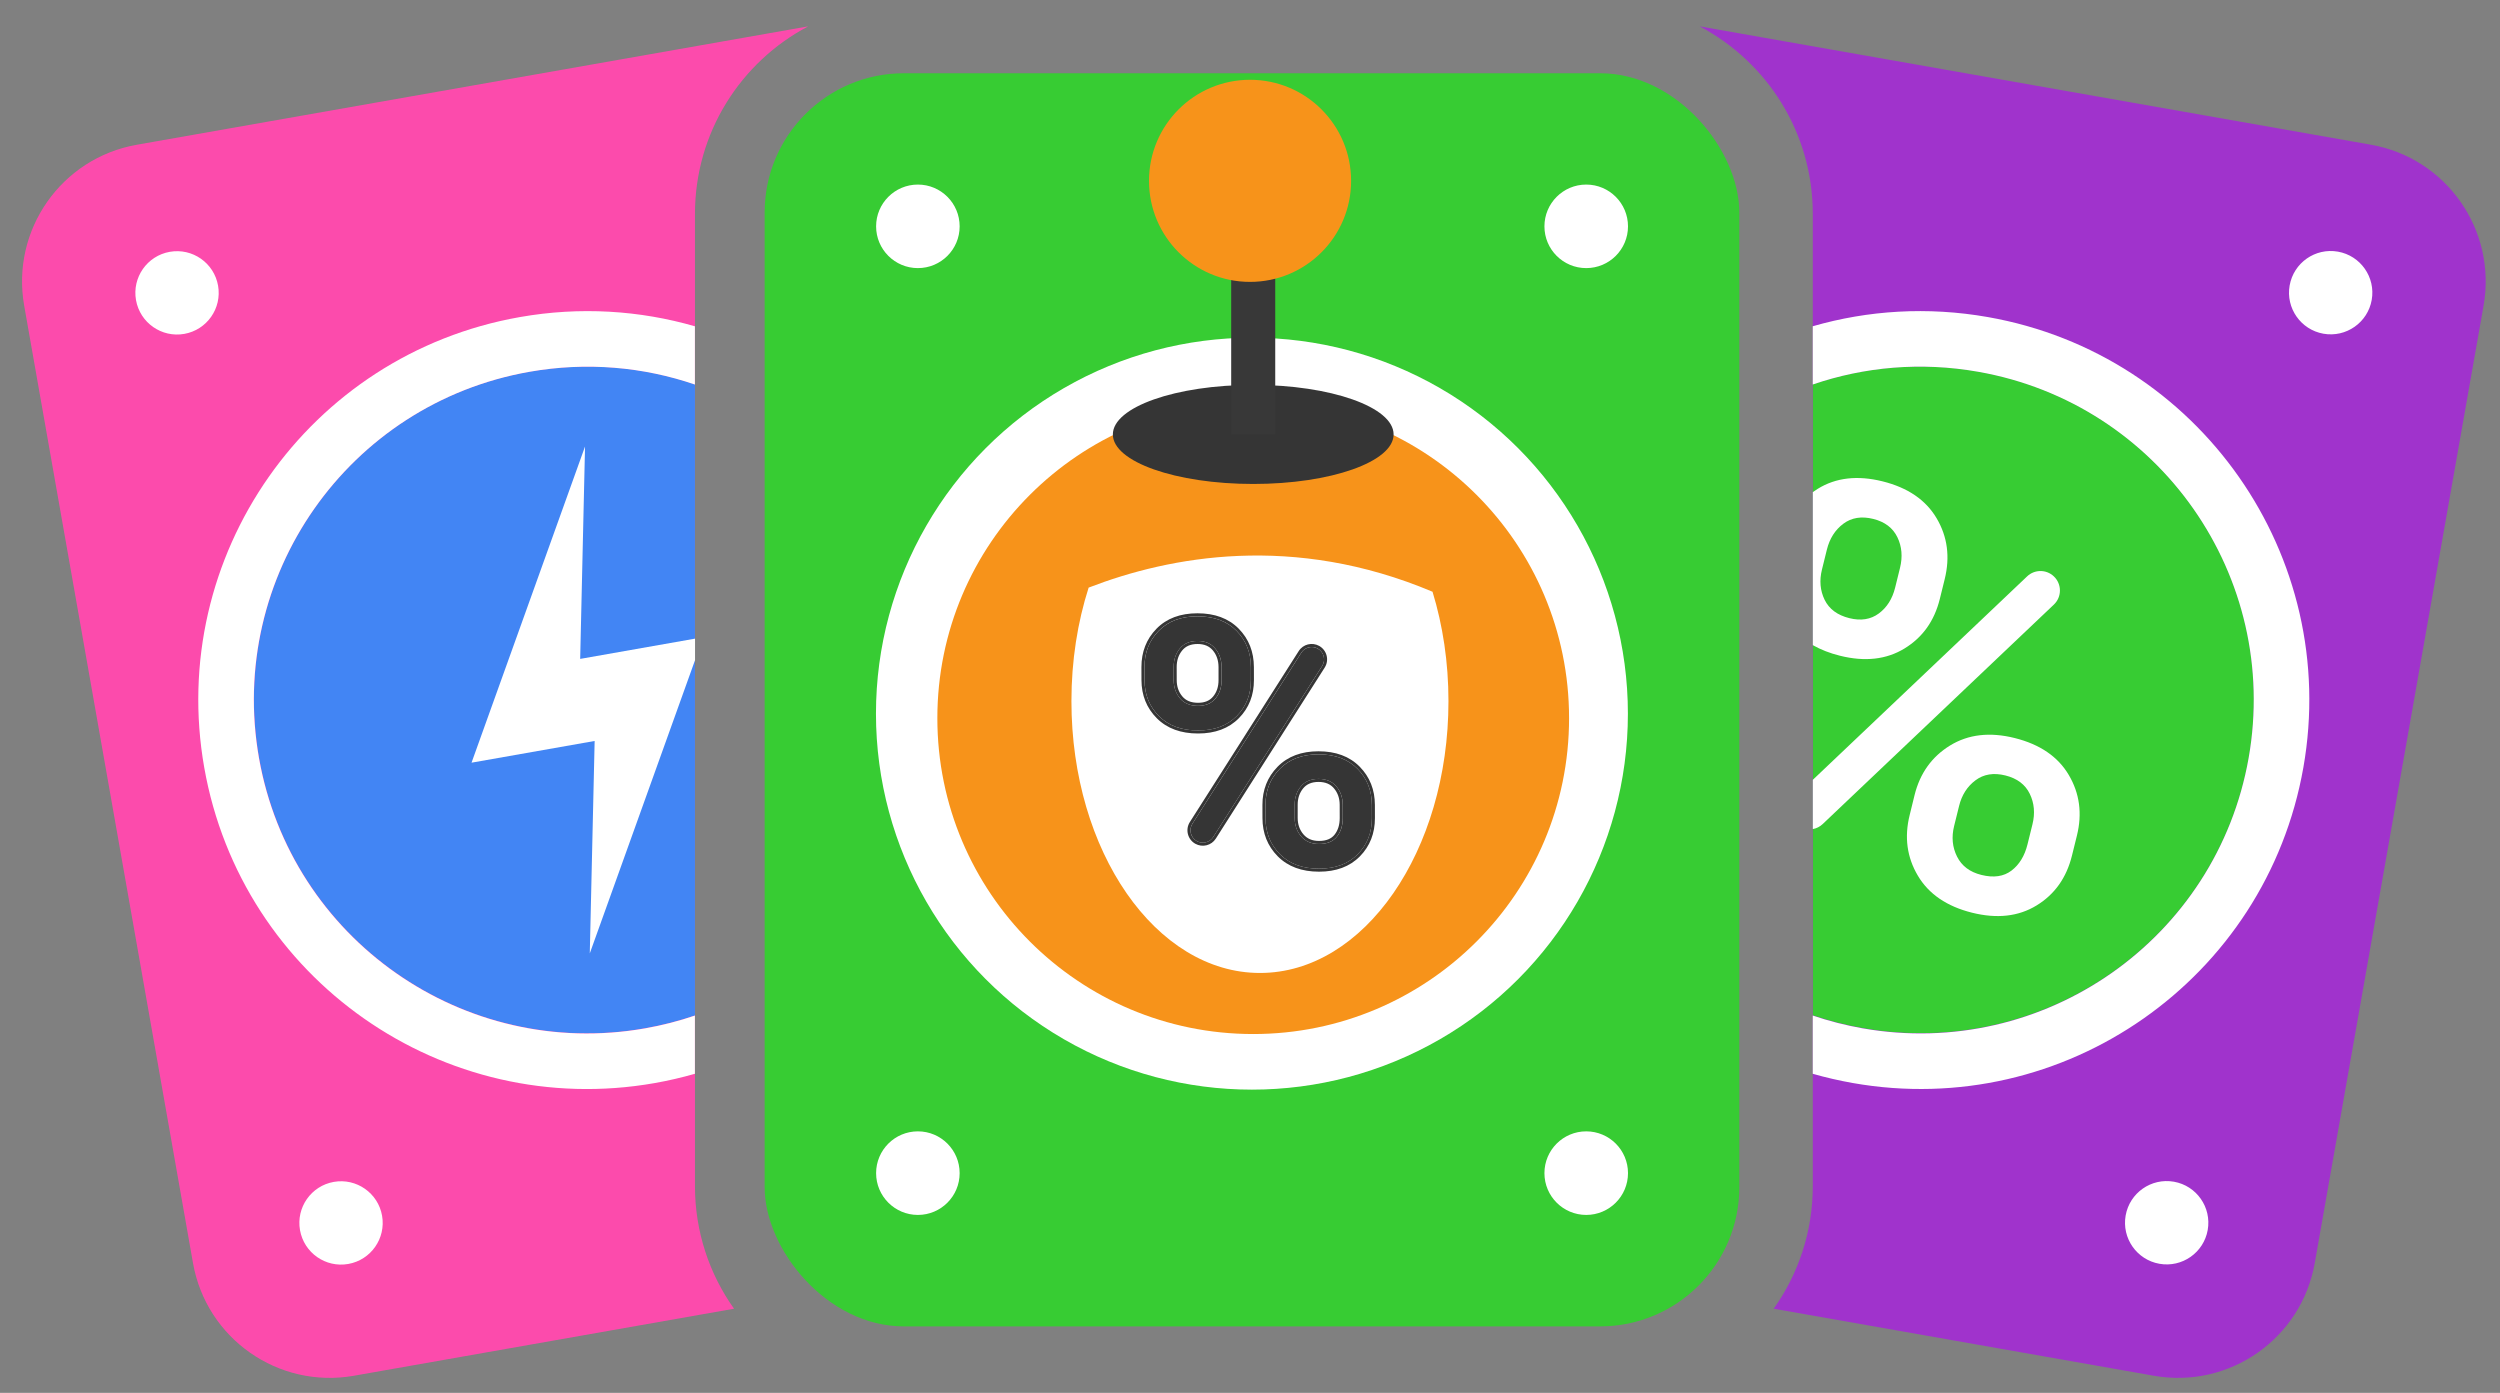 <svg width="70" height="39" viewBox="0 0 70 39" fill="none" xmlns="http://www.w3.org/2000/svg">
<rect x="0" y="0" width="70" height="39" fill="#808080" stroke="none"/>
<g clip-path="url(#clip0_2363_26527)">
<path fill-rule="evenodd" clip-rule="evenodd" d="M22.629 0.738L3.831 4.053C1.716 4.426 0.304 6.443 0.677 8.558L5.404 35.367C5.777 37.482 7.794 38.894 9.909 38.521L20.553 36.644C19.864 35.675 19.459 34.49 19.459 33.211L19.459 5.989C19.459 3.71 20.744 1.731 22.629 0.738Z" fill="#FC4BAC"/>
<path fill-rule="evenodd" clip-rule="evenodd" d="M19.459 10.763C18.016 10.269 16.432 10.123 14.824 10.407C9.748 11.302 6.358 16.142 7.254 21.219C8.149 26.295 12.989 29.685 18.066 28.79C18.546 28.705 19.011 28.585 19.459 28.433L19.459 10.763Z" fill="#4285F4"/>
<path fill-rule="evenodd" clip-rule="evenodd" d="M19.457 9.136C17.912 8.69 16.243 8.58 14.552 8.879C8.629 9.923 4.675 15.571 5.719 21.493C6.763 27.415 12.411 31.37 18.333 30.326C18.716 30.258 19.091 30.171 19.457 30.066L19.457 28.436C19.009 28.589 18.544 28.709 18.063 28.794C12.987 29.689 8.146 26.299 7.251 21.223C6.356 16.146 9.745 11.306 14.822 10.411C16.43 10.127 18.015 10.274 19.457 10.767L19.457 9.136Z" fill="white"/>
<path fill-rule="evenodd" clip-rule="evenodd" d="M19.461 17.882L16.245 18.449L16.381 12.502L13.203 21.355L16.65 20.747L16.514 26.695L19.461 18.485L19.461 17.882Z" fill="white"/>
<path fill-rule="evenodd" clip-rule="evenodd" d="M5.16 9.349C5.794 9.237 6.218 8.632 6.106 7.998C5.994 7.363 5.389 6.939 4.754 7.051C4.12 7.163 3.696 7.768 3.808 8.403C3.92 9.037 4.525 9.461 5.16 9.349ZM9.752 35.391C10.386 35.279 10.81 34.674 10.698 34.039C10.586 33.405 9.981 32.981 9.346 33.093C8.712 33.205 8.288 33.81 8.4 34.444C8.512 35.079 9.117 35.503 9.752 35.391Z" fill="white"/>
<path fill-rule="evenodd" clip-rule="evenodd" d="M49.663 36.644L60.308 38.521C62.423 38.894 64.44 37.481 64.813 35.366L69.54 8.558C69.913 6.442 68.501 4.425 66.385 4.052L47.59 0.738C49.474 1.732 50.758 3.71 50.758 5.988L50.758 33.21C50.758 34.49 50.353 35.675 49.663 36.644Z" fill="#A033CC"/>
<path fill-rule="evenodd" clip-rule="evenodd" d="M50.76 28.429C51.208 28.581 51.673 28.701 52.154 28.786C57.23 29.681 62.071 26.292 62.966 21.215C63.861 16.139 60.472 11.298 55.395 10.403C53.787 10.12 52.203 10.266 50.76 10.76L50.76 28.429Z" fill="#37CC33"/>
<path fill-rule="evenodd" clip-rule="evenodd" d="M50.757 30.066C51.123 30.171 51.497 30.257 51.88 30.325C57.802 31.369 63.45 27.415 64.494 21.492C65.538 15.57 61.584 9.922 55.661 8.878C53.971 8.58 52.303 8.689 50.757 9.135L50.757 10.766C52.2 10.272 53.784 10.126 55.391 10.41C60.468 11.305 63.857 16.146 62.962 21.222C62.067 26.298 57.226 29.688 52.15 28.793C51.67 28.708 51.205 28.588 50.757 28.436L50.757 30.066Z" fill="white"/>
<path fill-rule="evenodd" clip-rule="evenodd" d="M50.759 23.214C50.86 23.196 50.956 23.149 51.035 23.074L57.509 16.928C57.735 16.713 57.734 16.352 57.507 16.138C57.297 15.939 56.969 15.94 56.76 16.138L50.759 21.835L50.759 23.214ZM50.759 18.064C50.98 18.19 51.234 18.29 51.521 18.361C52.218 18.535 52.82 18.467 53.327 18.157C53.834 17.847 54.163 17.385 54.315 16.77L54.452 16.215C54.605 15.595 54.53 15.028 54.227 14.514C53.924 13.999 53.419 13.654 52.712 13.478C52.01 13.303 51.404 13.373 50.897 13.687C50.849 13.716 50.803 13.747 50.759 13.779L50.759 18.064ZM51.09 16.796C50.964 16.537 50.939 16.254 51.015 15.947L51.152 15.392C51.229 15.08 51.383 14.837 51.613 14.665C51.843 14.493 52.123 14.448 52.452 14.53C52.776 14.611 53.001 14.782 53.127 15.043C53.253 15.303 53.277 15.59 53.2 15.902L53.063 16.457C52.985 16.769 52.834 17.009 52.607 17.177C52.38 17.345 52.105 17.389 51.781 17.308C51.447 17.225 51.217 17.054 51.09 16.796ZM53.608 22.262C53.759 21.652 54.09 21.189 54.6 20.875C55.111 20.561 55.715 20.491 56.412 20.665C57.119 20.842 57.624 21.187 57.927 21.701C58.23 22.215 58.306 22.78 58.154 23.395L58.015 23.957C57.862 24.577 57.532 25.042 57.025 25.352C56.519 25.662 55.916 25.73 55.219 25.556C54.512 25.38 54.005 25.034 53.7 24.519C53.394 24.004 53.318 23.439 53.47 22.824L53.608 22.262ZM54.797 23.984C54.666 23.722 54.639 23.437 54.715 23.13L54.854 22.568C54.93 22.26 55.083 22.021 55.313 21.849C55.543 21.676 55.823 21.631 56.152 21.713C56.481 21.795 56.708 21.967 56.834 22.228C56.96 22.488 56.985 22.773 56.909 23.08L56.77 23.642C56.691 23.964 56.541 24.209 56.323 24.376C56.104 24.543 55.823 24.584 55.479 24.498C55.155 24.418 54.928 24.246 54.797 23.984Z" fill="white"/>
<path fill-rule="evenodd" clip-rule="evenodd" d="M65.056 9.344C65.691 9.456 66.296 9.032 66.408 8.398C66.52 7.763 66.096 7.158 65.462 7.046C64.827 6.934 64.222 7.358 64.11 7.993C63.998 8.627 64.422 9.232 65.056 9.344ZM60.464 35.386C61.099 35.498 61.704 35.074 61.816 34.44C61.928 33.805 61.504 33.2 60.87 33.088C60.235 32.976 59.63 33.4 59.518 34.034C59.406 34.669 59.83 35.274 60.464 35.386Z" fill="white"/>
<rect x="21.41" y="2.051" width="27.291" height="35.088" rx="3.899" fill="#37CC33"/>
<circle cx="35.054" cy="19.983" r="10.527" fill="white"/>
<path fill-rule="evenodd" clip-rule="evenodd" d="M25.701 7.507C26.347 7.507 26.87 6.984 26.87 6.338C26.87 5.692 26.347 5.168 25.701 5.168C25.055 5.168 24.531 5.692 24.531 6.338C24.531 6.984 25.055 7.507 25.701 7.507ZM25.701 34.018C26.347 34.018 26.87 33.494 26.87 32.848C26.87 32.202 26.347 31.678 25.701 31.678C25.055 31.678 24.531 32.202 24.531 32.848C24.531 33.494 25.055 34.018 25.701 34.018ZM45.584 6.338C45.584 6.984 45.06 7.507 44.414 7.507C43.768 7.507 43.244 6.984 43.244 6.338C43.244 5.692 43.768 5.168 44.414 5.168C45.06 5.168 45.584 5.692 45.584 6.338ZM44.414 34.018C45.06 34.018 45.584 33.494 45.584 32.848C45.584 32.202 45.06 31.678 44.414 31.678C43.768 31.678 43.244 32.202 43.244 32.848C43.244 33.494 43.768 34.018 44.414 34.018Z" fill="white"/>
<path d="M35.09 28.953C39.974 28.953 43.934 24.994 43.934 20.109C43.934 15.225 39.974 11.266 35.09 11.266C30.206 11.266 26.246 15.225 26.246 20.109C26.246 24.994 30.206 28.953 35.09 28.953Z" fill="#F7931A"/>
<path d="M35.091 13.551C37.261 13.551 39.021 12.93 39.021 12.164C39.021 11.398 37.261 10.777 35.091 10.777C32.92 10.777 31.16 11.398 31.16 12.164C31.16 12.93 32.92 13.551 35.091 13.551Z" fill="#353535"/>
<path d="M40.557 19.633C40.557 23.835 38.194 27.243 35.279 27.243C32.364 27.243 30 23.835 30 19.633C30 18.497 30.172 17.42 30.482 16.453C32.761 15.573 36.217 14.926 40.111 16.569C40.398 17.506 40.557 18.543 40.557 19.633Z" fill="white"/>
<path fill-rule="evenodd" clip-rule="evenodd" d="M32.046 18.679C32.045 18.276 32.177 17.938 32.442 17.666C32.707 17.394 33.07 17.258 33.53 17.258C33.993 17.258 34.358 17.393 34.624 17.664C34.89 17.934 35.024 18.273 35.025 18.679L35.025 19.042C35.026 19.445 34.894 19.781 34.629 20.05C34.364 20.319 34.003 20.454 33.546 20.454C33.083 20.454 32.717 20.319 32.45 20.05C32.182 19.781 32.048 19.445 32.047 19.042L32.046 18.679ZM32.863 19.042C32.864 19.244 32.923 19.414 33.041 19.554C33.158 19.694 33.327 19.764 33.545 19.764C33.758 19.764 33.921 19.695 34.035 19.557C34.149 19.418 34.206 19.247 34.205 19.042L34.204 18.679C34.204 18.474 34.145 18.301 34.027 18.16C33.909 18.018 33.744 17.947 33.532 17.947C33.316 17.947 33.151 18.018 33.035 18.16C32.92 18.301 32.862 18.474 32.863 18.679L32.863 19.042ZM35.832 21.531C35.566 21.803 35.433 22.139 35.434 22.539L35.434 22.907C35.435 23.31 35.569 23.646 35.837 23.917C36.105 24.188 36.47 24.323 36.934 24.323C37.391 24.323 37.752 24.188 38.017 23.919C38.282 23.65 38.414 23.313 38.413 22.907L38.412 22.538C38.411 22.136 38.278 21.799 38.012 21.528C37.746 21.258 37.381 21.122 36.918 21.122C36.461 21.122 36.099 21.259 35.832 21.531ZM36.251 22.905C36.251 23.106 36.312 23.277 36.433 23.419C36.554 23.561 36.721 23.631 36.933 23.631C37.158 23.631 37.325 23.563 37.434 23.426C37.544 23.289 37.598 23.115 37.598 22.905L37.597 22.537C37.596 22.335 37.537 22.164 37.42 22.022C37.302 21.881 37.135 21.81 36.92 21.81C36.704 21.81 36.538 21.881 36.423 22.022C36.307 22.164 36.25 22.335 36.25 22.537L36.251 22.905ZM33.511 23.551C33.671 23.641 33.873 23.591 33.971 23.436L37.02 18.648C37.127 18.481 37.071 18.259 36.898 18.161C36.737 18.071 36.535 18.122 36.437 18.276L33.388 23.064C33.282 23.231 33.338 23.454 33.511 23.551Z" fill="#353535"/>
<path fill-rule="evenodd" clip-rule="evenodd" d="M31.96 18.678C31.959 18.254 32.099 17.895 32.38 17.606C32.665 17.314 33.051 17.172 33.529 17.172C34.01 17.172 34.399 17.313 34.684 17.603C34.967 17.891 35.108 18.251 35.109 18.678L35.11 19.041C35.111 19.465 34.971 19.823 34.689 20.109C34.405 20.398 34.02 20.538 33.546 20.538C33.065 20.538 32.676 20.398 32.389 20.109C32.104 19.823 31.962 19.465 31.961 19.041L31.96 18.678ZM32.948 19.041C32.948 19.225 33.002 19.376 33.105 19.499C33.203 19.616 33.345 19.678 33.545 19.678C33.737 19.678 33.874 19.617 33.968 19.502C34.068 19.381 34.12 19.229 34.119 19.041L34.119 18.678C34.118 18.491 34.065 18.338 33.961 18.213C33.862 18.094 33.723 18.032 33.532 18.032C33.336 18.032 33.197 18.095 33.101 18.213C32.999 18.337 32.947 18.491 32.947 18.678L32.948 19.041ZM35.348 22.538C35.347 22.117 35.488 21.759 35.771 21.47C36.056 21.178 36.442 21.036 36.917 21.036C37.398 21.036 37.786 21.177 38.072 21.468C38.355 21.756 38.496 22.114 38.497 22.538L38.498 22.906C38.498 23.332 38.359 23.692 38.077 23.978C37.793 24.267 37.408 24.407 36.933 24.407C36.453 24.407 36.063 24.266 35.776 23.976C35.492 23.689 35.349 23.33 35.349 22.906L35.348 22.538ZM36.335 22.904C36.336 23.087 36.39 23.238 36.497 23.363C36.599 23.483 36.741 23.546 36.932 23.546C37.14 23.546 37.279 23.483 37.367 23.372C37.462 23.253 37.512 23.099 37.512 22.904L37.511 22.536C37.511 22.352 37.457 22.2 37.353 22.076C37.255 21.957 37.114 21.894 36.919 21.894C36.724 21.894 36.585 21.957 36.488 22.075C36.386 22.2 36.334 22.352 36.335 22.536L36.335 22.904ZM34.043 23.481C33.92 23.674 33.668 23.737 33.468 23.625C33.253 23.503 33.183 23.226 33.316 23.017L36.364 18.23C36.487 18.037 36.739 17.974 36.938 18.086C37.154 18.208 37.224 18.485 37.091 18.693L34.043 23.481ZM32.441 17.665C32.177 17.938 32.044 18.275 32.045 18.678L32.046 19.041C32.047 19.444 32.181 19.78 32.449 20.049C32.717 20.319 33.082 20.453 33.546 20.453C34.003 20.453 34.364 20.318 34.629 20.049C34.894 19.78 35.026 19.444 35.025 19.041L35.024 18.678C35.023 18.272 34.89 17.934 34.624 17.663C34.358 17.392 33.993 17.257 33.529 17.257C33.069 17.257 32.706 17.393 32.441 17.665ZM33.04 19.553C32.922 19.413 32.863 19.243 32.863 19.041L32.862 18.678C32.861 18.474 32.919 18.3 33.035 18.159C33.15 18.017 33.316 17.947 33.531 17.947C33.744 17.947 33.909 18.017 34.026 18.159C34.144 18.3 34.203 18.474 34.204 18.678L34.205 19.041C34.205 19.246 34.148 19.417 34.034 19.556C33.92 19.694 33.757 19.764 33.545 19.764C33.326 19.764 33.158 19.694 33.04 19.553ZM35.433 22.538C35.432 22.138 35.565 21.802 35.832 21.53C36.098 21.258 36.46 21.122 36.917 21.122C37.38 21.122 37.745 21.257 38.011 21.527C38.277 21.798 38.411 22.135 38.412 22.538L38.412 22.906C38.413 23.312 38.281 23.649 38.016 23.919C37.751 24.188 37.39 24.322 36.933 24.322C36.47 24.322 36.104 24.187 35.837 23.916C35.569 23.646 35.435 23.309 35.434 22.906L35.433 22.538ZM36.432 23.418C36.311 23.277 36.251 23.105 36.25 22.904L36.249 22.536C36.249 22.334 36.307 22.163 36.422 22.021C36.538 21.88 36.703 21.809 36.919 21.809C37.135 21.809 37.301 21.88 37.419 22.021C37.537 22.163 37.596 22.334 37.596 22.536L37.597 22.904C37.597 23.115 37.543 23.288 37.434 23.425C37.325 23.562 37.158 23.631 36.932 23.631C36.72 23.631 36.553 23.56 36.432 23.418ZM33.971 23.435C33.872 23.59 33.67 23.64 33.51 23.55C33.337 23.453 33.281 23.23 33.388 23.063L36.436 18.276C36.535 18.121 36.737 18.07 36.897 18.16C37.07 18.258 37.126 18.48 37.02 18.648L33.971 23.435Z" fill="#353535"/>
<path d="M35.09 5.156V12.164" stroke="#383838" stroke-width="1.233" stroke-miterlimit="10"/>
<path d="M35.001 7.893C36.564 7.893 37.831 6.627 37.831 5.064C37.831 3.501 36.564 2.234 35.001 2.234C33.439 2.234 32.172 3.501 32.172 5.064C32.172 6.627 33.439 7.893 35.001 7.893Z" fill="#F7931A"/>
</g>
<defs>
<clipPath id="clip0_2363_26527">
<rect width="70" height="38.889" fill="white"/>
</clipPath>
</defs>
</svg>
